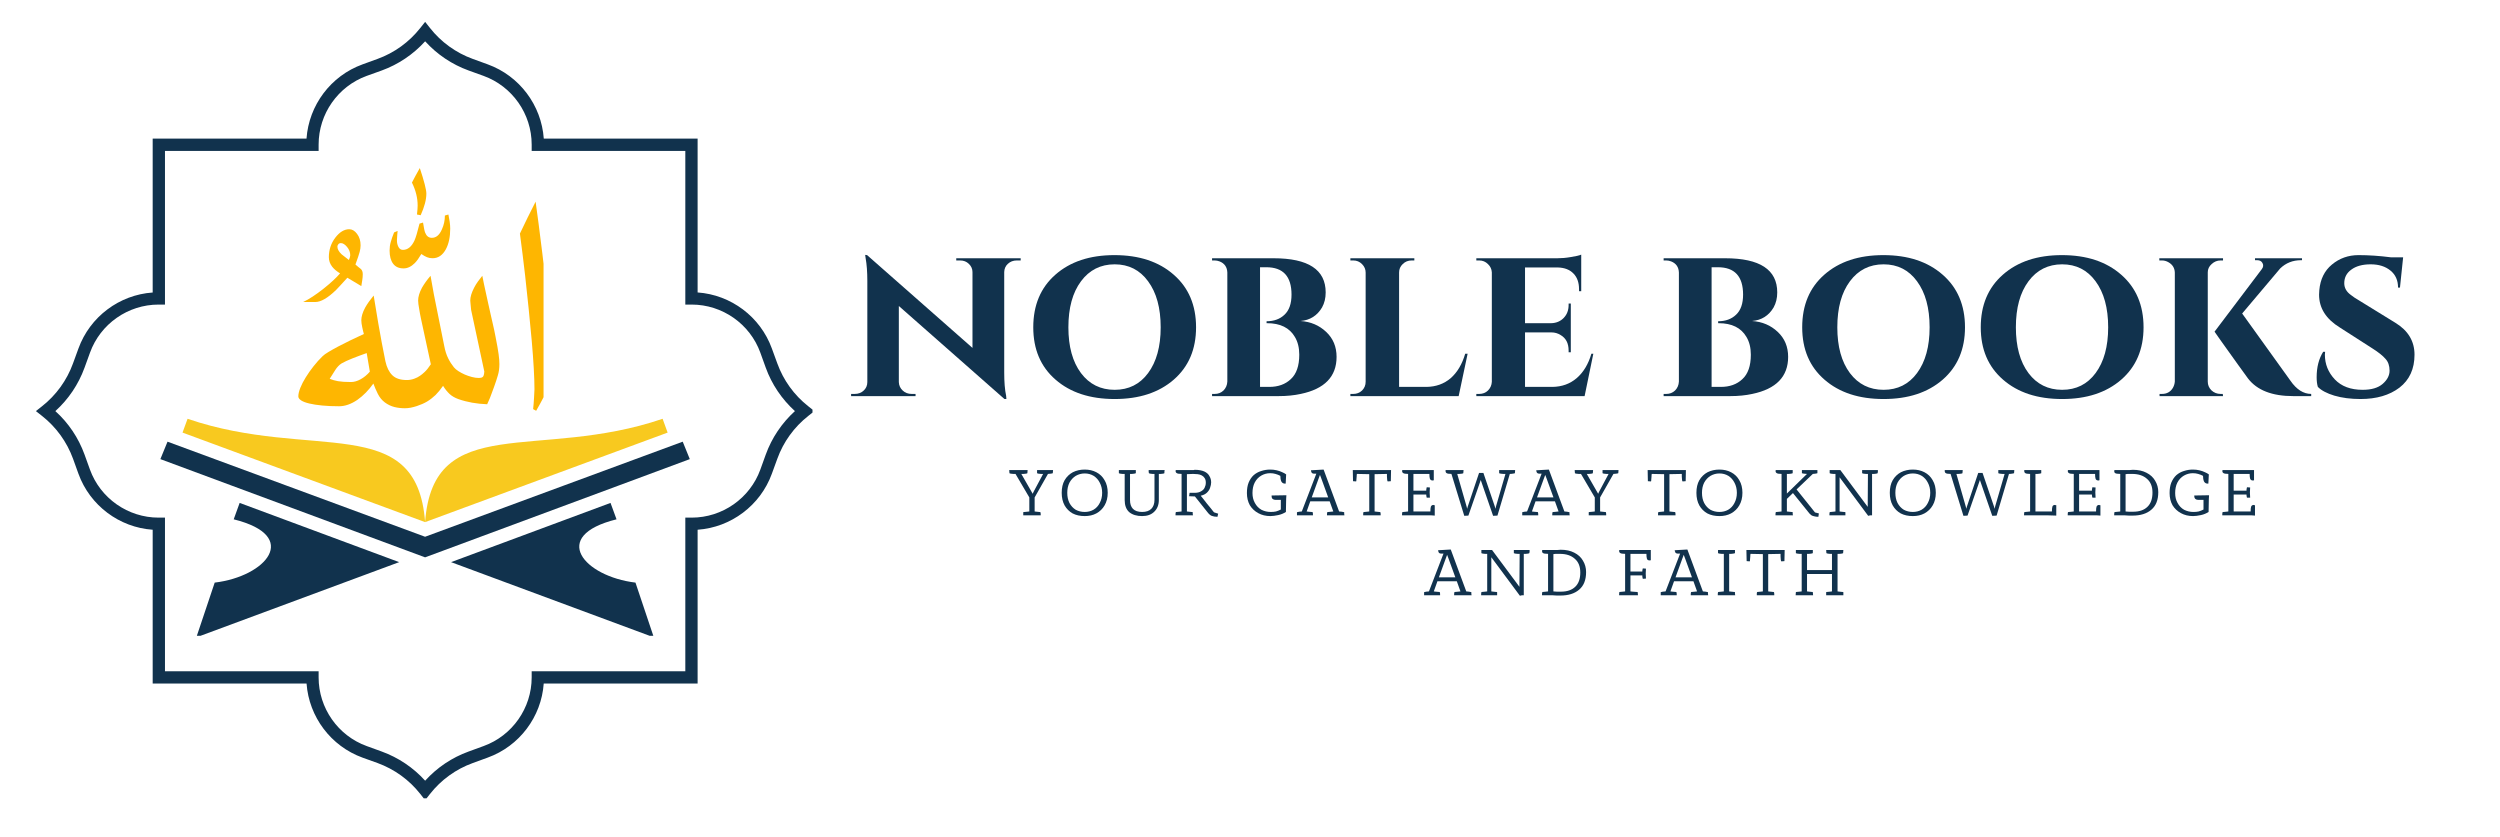 <svg version="1.0" preserveAspectRatio="xMidYMid meet" height="72" viewBox="0 0 161.25 54" zoomAndPan="magnify" width="215" xmlns:xlink="http://www.w3.org/1999/xlink" xmlns="http://www.w3.org/2000/svg"><defs><g></g><clipPath id="12e67a8526"><path clip-rule="nonzero" d="M 2.316 1.402 L 52.406 1.402 L 52.406 51.492 L 2.316 51.492 Z M 2.316 1.402"></path></clipPath><clipPath id="de3a453cac"><path clip-rule="nonzero" d="M 10.332 28 L 44.605 28 L 44.605 36 L 10.332 36 Z M 10.332 28"></path></clipPath><clipPath id="bcdfc1415b"><path clip-rule="nonzero" d="M 12 32 L 26 32 L 26 41.008 L 12 41.008 Z M 12 32"></path></clipPath><clipPath id="1d718a8607"><path clip-rule="nonzero" d="M 29 32 L 43 32 L 43 41.008 L 29 41.008 Z M 29 32"></path></clipPath><clipPath id="89fadcc752"><path clip-rule="nonzero" d="M 19.242 10.84 L 35.059 10.84 L 35.059 26.496 L 19.242 26.496 Z M 19.242 10.84"></path></clipPath></defs><g clip-path="url(#12e67a8526)"><path fill-rule="nonzero" fill-opacity="1" d="M 27.422 51.609 L 27.109 51.211 C 26.395 50.301 25.438 49.613 24.352 49.215 L 23.383 48.867 C 21.34 48.125 19.93 46.238 19.773 44.09 L 9.848 44.09 L 9.848 34.168 C 7.695 34.02 5.801 32.605 5.059 30.555 L 4.711 29.59 C 4.312 28.5 3.625 27.547 2.711 26.828 L 2.316 26.516 L 2.711 26.203 C 3.621 25.488 4.312 24.531 4.707 23.445 L 5.059 22.48 C 5.801 20.43 7.695 19.016 9.848 18.867 L 9.848 8.941 L 19.77 8.941 C 19.922 6.789 21.332 4.895 23.383 4.152 L 24.348 3.801 C 25.438 3.406 26.391 2.715 27.109 1.805 L 27.422 1.41 L 27.734 1.805 C 28.449 2.715 29.406 3.406 30.496 3.801 L 31.461 4.152 C 33.508 4.895 34.922 6.789 35.074 8.941 L 44.996 8.941 L 44.996 18.863 C 47.148 19.016 49.043 20.43 49.785 22.477 L 50.137 23.441 C 50.531 24.531 51.223 25.488 52.133 26.203 L 52.527 26.516 L 52.133 26.828 C 51.223 27.543 50.531 28.5 50.137 29.59 L 49.785 30.555 C 49.043 32.602 47.148 34.016 44.996 34.168 L 44.996 44.09 L 35.07 44.09 C 34.918 46.234 33.504 48.125 31.461 48.863 L 30.496 49.215 C 29.406 49.609 28.449 50.301 27.734 51.211 Z M 10.641 43.297 L 20.551 43.297 L 20.551 43.695 C 20.551 45.668 21.797 47.449 23.652 48.121 L 24.621 48.473 C 25.695 48.863 26.656 49.508 27.422 50.355 C 28.188 49.508 29.148 48.863 30.227 48.473 L 31.191 48.121 C 33.047 47.449 34.293 45.668 34.293 43.695 L 34.293 43.297 L 44.203 43.297 L 44.203 33.387 L 44.613 33.387 C 46.59 33.387 48.371 32.141 49.043 30.285 L 49.391 29.32 C 49.781 28.242 50.43 27.281 51.273 26.516 C 50.43 25.75 49.781 24.793 49.391 23.715 L 49.043 22.75 C 48.371 20.891 46.59 19.645 44.613 19.645 L 44.203 19.645 L 44.203 9.734 L 34.293 9.734 L 34.293 9.324 C 34.293 7.348 33.047 5.57 31.191 4.895 L 30.227 4.547 C 29.148 4.156 28.188 3.508 27.422 2.664 C 26.656 3.508 25.695 4.156 24.621 4.547 L 23.652 4.895 C 21.797 5.57 20.551 7.348 20.551 9.324 L 20.551 9.734 L 10.641 9.734 L 10.641 19.645 L 10.23 19.645 C 8.254 19.645 6.477 20.891 5.805 22.746 L 5.453 23.715 C 5.062 24.789 4.418 25.75 3.57 26.516 C 4.418 27.281 5.062 28.242 5.453 29.32 L 5.801 30.285 C 6.473 32.141 8.254 33.387 10.23 33.387 L 10.641 33.387 Z M 10.641 43.297" fill="#11324d"></path></g><g clip-path="url(#de3a453cac)"><path fill-rule="evenodd" fill-opacity="1" d="M 27.418 35.949 L 39.895 31.32 C 41.242 30.82 40.891 30.949 44.492 29.613 L 44.035 28.488 L 27.418 34.621 L 10.805 28.488 L 10.344 29.613 C 13.945 30.949 13.594 30.82 14.941 31.32 Z M 27.418 35.949" fill="#11324d"></path></g><path fill-rule="evenodd" fill-opacity="1" d="M 27.418 33.676 L 11.773 27.902 L 12.098 27.012 C 20.109 29.754 26.891 26.508 27.418 33.676 Z M 27.418 33.676" fill="#f8c91f"></path><path fill-rule="evenodd" fill-opacity="1" d="M 27.418 33.676 L 43.062 27.902 L 42.738 27.012 C 34.73 29.754 27.949 26.508 27.418 33.676 Z M 27.418 33.676" fill="#f8c91f"></path><g clip-path="url(#bcdfc1415b)"><path fill-rule="evenodd" fill-opacity="1" d="M 12.664 41.109 L 25.746 36.258 L 15.457 32.438 L 15.074 33.496 C 19.43 34.578 17.152 37.184 13.848 37.578 Z M 12.664 41.109" fill="#11324d"></path></g><g clip-path="url(#1d718a8607)"><path fill-rule="evenodd" fill-opacity="1" d="M 42.172 41.109 L 29.094 36.258 L 39.379 32.438 L 39.766 33.496 C 35.406 34.578 37.688 37.184 40.988 37.578 Z M 42.172 41.109" fill="#11324d"></path></g><g clip-path="url(#89fadcc752)"><path fill-rule="evenodd" fill-opacity="1" d="M 23.652 22.773 C 23.328 22.887 23.02 23.004 22.73 23.117 C 22.438 23.234 22.207 23.34 22.031 23.441 C 21.883 23.535 21.746 23.676 21.629 23.859 C 21.512 24.039 21.391 24.234 21.266 24.434 C 21.426 24.5 21.605 24.551 21.801 24.586 C 22 24.621 22.277 24.641 22.637 24.641 C 22.836 24.641 23.047 24.582 23.262 24.461 C 23.477 24.344 23.676 24.18 23.855 23.973 Z M 27.77 17.789 L 27.984 18.984 L 28.652 22.309 C 28.711 22.617 28.793 22.883 28.906 23.109 C 29.016 23.332 29.141 23.523 29.277 23.691 C 29.348 23.777 29.445 23.859 29.566 23.938 C 29.691 24.016 29.824 24.09 29.973 24.156 C 30.121 24.219 30.273 24.273 30.438 24.316 C 30.598 24.359 30.75 24.379 30.895 24.379 C 30.996 24.379 31.074 24.359 31.133 24.316 C 31.191 24.273 31.227 24.156 31.238 23.961 L 30.387 19.988 C 30.375 19.844 30.359 19.723 30.352 19.621 C 30.34 19.523 30.332 19.441 30.332 19.387 C 30.332 19.148 30.418 18.871 30.582 18.555 C 30.652 18.418 30.734 18.285 30.824 18.16 C 30.914 18.035 31.012 17.91 31.109 17.789 C 31.125 17.879 31.16 18.07 31.223 18.355 C 31.285 18.637 31.367 19.027 31.477 19.516 C 31.543 19.809 31.598 20.062 31.645 20.27 C 31.691 20.477 31.734 20.664 31.773 20.832 C 31.812 20.996 31.848 21.148 31.875 21.285 C 31.902 21.422 31.934 21.562 31.961 21.715 C 32.012 21.977 32.055 22.195 32.086 22.375 C 32.117 22.555 32.145 22.711 32.16 22.844 C 32.18 22.977 32.191 23.094 32.199 23.195 C 32.207 23.293 32.211 23.387 32.211 23.477 C 32.211 23.75 32.18 23.992 32.113 24.207 C 32.086 24.309 32.047 24.426 32.004 24.559 C 31.961 24.691 31.914 24.828 31.863 24.965 C 31.816 25.102 31.766 25.23 31.719 25.355 C 31.672 25.484 31.633 25.59 31.598 25.676 L 31.422 26.074 C 31.078 26.062 30.754 26.027 30.453 25.973 C 30.152 25.918 29.855 25.844 29.566 25.742 C 29.34 25.66 29.148 25.551 28.996 25.41 C 28.848 25.27 28.707 25.098 28.578 24.887 C 28.418 25.117 28.258 25.312 28.094 25.477 C 27.926 25.637 27.742 25.781 27.543 25.902 C 27.457 25.953 27.355 26.004 27.242 26.055 C 27.125 26.105 27.004 26.152 26.875 26.195 C 26.742 26.238 26.617 26.27 26.484 26.297 C 26.355 26.32 26.234 26.332 26.117 26.332 C 25.891 26.332 25.664 26.309 25.445 26.254 C 25.227 26.199 25.02 26.102 24.824 25.957 C 24.641 25.82 24.488 25.637 24.371 25.406 C 24.258 25.176 24.16 24.953 24.082 24.738 C 23.785 25.16 23.441 25.516 23.047 25.793 C 22.645 26.066 22.254 26.203 21.871 26.203 C 21.469 26.203 21.105 26.188 20.781 26.156 C 20.457 26.125 20.184 26.082 19.953 26.027 C 19.723 25.973 19.547 25.906 19.426 25.828 C 19.301 25.746 19.242 25.66 19.242 25.566 C 19.242 25.418 19.285 25.234 19.371 25.016 C 19.457 24.801 19.574 24.574 19.723 24.336 C 19.867 24.102 20.035 23.863 20.223 23.625 C 20.41 23.387 20.602 23.172 20.805 22.977 C 20.883 22.898 21.012 22.805 21.191 22.699 C 21.371 22.59 21.582 22.473 21.816 22.348 C 22.055 22.223 22.316 22.09 22.598 21.953 C 22.883 21.816 23.172 21.68 23.469 21.543 C 23.453 21.492 23.438 21.426 23.418 21.348 C 23.398 21.27 23.383 21.188 23.363 21.102 C 23.348 21.016 23.332 20.934 23.32 20.859 C 23.312 20.781 23.305 20.715 23.305 20.66 C 23.305 20.422 23.387 20.148 23.555 19.836 C 23.691 19.594 23.875 19.336 24.102 19.062 L 24.395 20.832 C 24.473 21.277 24.551 21.703 24.625 22.109 C 24.703 22.516 24.777 22.914 24.859 23.301 C 24.945 23.699 25.094 23.996 25.305 24.203 C 25.516 24.41 25.828 24.512 26.238 24.512 C 26.402 24.512 26.562 24.484 26.711 24.43 C 26.863 24.375 26.988 24.312 27.09 24.238 C 27.176 24.184 27.277 24.098 27.395 23.988 C 27.516 23.875 27.645 23.711 27.789 23.496 L 27.152 20.551 C 27.125 20.434 27.105 20.332 27.09 20.238 C 27.074 20.145 27.062 20.062 27.047 19.988 C 27.02 19.844 27 19.723 26.988 19.621 C 26.977 19.523 26.969 19.441 26.969 19.387 C 26.969 19.141 27.055 18.863 27.219 18.555 C 27.289 18.434 27.371 18.309 27.461 18.18 C 27.551 18.055 27.652 17.926 27.77 17.789 Z M 21.988 15.68 C 21.914 15.68 21.859 15.707 21.82 15.758 C 21.781 15.809 21.762 15.855 21.762 15.906 C 21.762 16.066 21.852 16.23 22.031 16.402 L 22.504 16.77 C 22.562 16.625 22.59 16.527 22.59 16.469 C 22.59 16.273 22.523 16.094 22.387 15.93 C 22.25 15.766 22.117 15.68 21.988 15.68 Z M 22.527 14.785 C 22.715 14.785 22.883 14.887 23.031 15.086 C 23.184 15.289 23.258 15.531 23.258 15.82 C 23.258 15.957 23.238 16.102 23.199 16.246 C 23.16 16.395 23.07 16.668 22.926 17.062 C 23.039 17.164 23.16 17.262 23.281 17.355 C 23.359 17.434 23.398 17.543 23.398 17.688 C 23.398 17.809 23.387 17.938 23.367 18.066 C 23.348 18.195 23.324 18.324 23.305 18.453 L 22.406 17.914 C 22.047 18.309 21.805 18.574 21.676 18.703 C 21.145 19.219 20.695 19.48 20.34 19.48 L 19.551 19.48 C 19.934 19.301 20.379 19.008 20.887 18.605 C 21.348 18.238 21.695 17.914 21.934 17.633 C 21.711 17.496 21.543 17.355 21.426 17.203 C 21.281 17.016 21.211 16.809 21.211 16.586 C 21.211 16.113 21.352 15.691 21.625 15.332 C 21.902 14.969 22.203 14.785 22.527 14.785 Z M 28.922 13.836 C 28.949 13.973 28.977 14.129 29.004 14.297 C 29.027 14.465 29.039 14.613 29.039 14.746 C 29.039 15.285 28.945 15.727 28.762 16.07 C 28.551 16.461 28.266 16.656 27.898 16.656 C 27.77 16.656 27.648 16.633 27.543 16.59 C 27.434 16.547 27.312 16.477 27.176 16.383 C 27.023 16.645 26.883 16.84 26.754 16.969 C 26.523 17.199 26.285 17.312 26.031 17.312 C 25.73 17.312 25.504 17.211 25.352 17.004 C 25.203 16.801 25.129 16.52 25.129 16.16 C 25.129 15.973 25.152 15.789 25.203 15.609 C 25.254 15.426 25.324 15.223 25.418 14.992 L 25.645 14.895 C 25.645 14.953 25.637 15.047 25.621 15.176 C 25.609 15.305 25.602 15.414 25.602 15.5 C 25.602 15.66 25.633 15.801 25.699 15.926 C 25.762 16.051 25.859 16.117 25.988 16.117 C 26.297 16.117 26.547 15.914 26.734 15.512 C 26.82 15.324 26.926 14.961 27.059 14.422 L 27.285 14.355 C 27.34 14.707 27.387 14.926 27.422 15.004 C 27.508 15.227 27.652 15.34 27.855 15.34 C 28.129 15.34 28.344 15.16 28.5 14.801 C 28.633 14.512 28.695 14.211 28.695 13.902 Z M 34.547 13.008 C 34.664 13.828 34.809 14.949 34.984 16.375 C 35.164 17.797 35.301 19.082 35.402 20.227 C 35.531 21.652 35.594 22.727 35.594 23.453 C 35.594 24.027 35.492 24.586 35.281 25.125 C 35.176 25.414 34.941 25.871 34.582 26.496 L 34.387 26.387 C 34.41 26.18 34.43 25.938 34.445 25.664 C 34.465 25.391 34.473 25.207 34.473 25.113 C 34.473 24.367 34.414 23.32 34.297 21.98 C 34.176 20.641 34.035 19.238 33.871 17.777 C 33.77 16.891 33.656 15.988 33.535 15.066 C 33.68 14.75 33.844 14.41 34.027 14.043 C 34.211 13.676 34.383 13.332 34.547 13.008 Z M 27.078 10.84 C 27.359 11.688 27.5 12.238 27.5 12.488 C 27.5 12.879 27.375 13.344 27.133 13.883 L 26.895 13.836 C 26.926 13.57 26.938 13.379 26.938 13.254 C 26.938 12.766 26.816 12.273 26.57 11.777 C 26.707 11.504 26.879 11.191 27.078 10.84 Z M 27.078 10.84" fill="#feb601"></path></g><g fill-opacity="1" fill="#11324d"><g transform="translate(54.584, 25.549)"><g><path d="M 7.094 -8.891 L 11.25 -8.891 L 11.25 -8.75 L 11 -8.75 C 10.77 -8.75 10.578 -8.676 10.422 -8.531 C 10.273 -8.395 10.195 -8.219 10.188 -8 L 10.188 -1.531 C 10.188 -0.914 10.227 -0.41 10.312 -0.016 L 10.328 0.188 L 10.203 0.188 L 3.391 -5.812 L 3.391 -0.906 C 3.398 -0.688 3.484 -0.504 3.641 -0.359 C 3.797 -0.211 3.988 -0.141 4.219 -0.141 L 4.469 -0.141 L 4.469 0 L 0.312 0 L 0.312 -0.141 L 0.547 -0.141 C 0.773 -0.141 0.969 -0.211 1.125 -0.359 C 1.281 -0.504 1.359 -0.688 1.359 -0.906 L 1.359 -7.422 C 1.359 -8.016 1.32 -8.504 1.25 -8.891 L 1.219 -9.109 L 1.344 -9.094 L 8.141 -3.109 L 8.141 -8 C 8.141 -8.207 8.062 -8.383 7.906 -8.531 C 7.758 -8.676 7.57 -8.75 7.344 -8.75 L 7.094 -8.75 Z M 7.094 -8.891"></path></g></g></g><g fill-opacity="1" fill="#11324d"><g transform="translate(66.13, 25.549)"><g><path d="M 0.516 -4.438 C 0.516 -5.863 0.988 -6.992 1.938 -7.828 C 2.895 -8.672 4.164 -9.094 5.75 -9.094 C 7.344 -9.094 8.617 -8.672 9.578 -7.828 C 10.535 -6.992 11.016 -5.863 11.016 -4.438 C 11.016 -3.02 10.535 -1.895 9.578 -1.062 C 8.617 -0.227 7.348 0.188 5.766 0.188 C 4.18 0.188 2.91 -0.227 1.953 -1.062 C 0.992 -1.895 0.516 -3.02 0.516 -4.438 Z M 2.781 -4.438 C 2.781 -3.195 3.051 -2.211 3.594 -1.484 C 4.133 -0.766 4.859 -0.406 5.766 -0.406 C 6.672 -0.406 7.391 -0.766 7.922 -1.484 C 8.461 -2.211 8.734 -3.195 8.734 -4.438 C 8.734 -5.688 8.461 -6.676 7.922 -7.406 C 7.391 -8.133 6.672 -8.5 5.766 -8.5 C 4.859 -8.5 4.133 -8.133 3.594 -7.406 C 3.051 -6.676 2.781 -5.688 2.781 -4.438 Z M 2.781 -4.438"></path></g></g></g><g fill-opacity="1" fill="#11324d"><g transform="translate(77.647, 25.549)"><g><path d="M 7.859 -6.688 C 7.859 -6.32 7.781 -6 7.625 -5.719 C 7.312 -5.188 6.848 -4.895 6.234 -4.844 C 6.891 -4.801 7.441 -4.566 7.891 -4.141 C 8.336 -3.723 8.562 -3.188 8.562 -2.531 C 8.562 -1.258 7.789 -0.461 6.25 -0.141 C 5.82 -0.047 5.348 0 4.828 0 L 0.531 0 L 0.531 -0.141 L 0.703 -0.141 C 0.922 -0.141 1.109 -0.211 1.266 -0.359 C 1.422 -0.516 1.504 -0.707 1.516 -0.938 L 1.516 -7.969 C 1.504 -8.32 1.336 -8.562 1.016 -8.688 C 0.91 -8.727 0.805 -8.75 0.703 -8.75 L 0.531 -8.75 L 0.531 -8.891 L 4.5 -8.891 C 6.738 -8.891 7.859 -8.156 7.859 -6.688 Z M 6.156 -2.672 C 6.156 -3.117 6.062 -3.5 5.875 -3.812 C 5.531 -4.406 4.93 -4.703 4.078 -4.703 C 4.066 -4.703 4.055 -4.703 4.047 -4.703 L 4.047 -4.828 C 4.523 -4.828 4.91 -4.969 5.203 -5.25 C 5.504 -5.531 5.656 -5.961 5.656 -6.547 C 5.656 -7.723 5.113 -8.312 4.031 -8.312 L 3.625 -8.312 L 3.625 -0.594 L 4.219 -0.594 C 4.789 -0.594 5.254 -0.758 5.609 -1.094 C 5.973 -1.426 6.156 -1.953 6.156 -2.672 Z M 6.156 -2.672"></path></g></g></g><g fill-opacity="1" fill="#11324d"><g transform="translate(86.6, 25.549)"><g><path d="M 0.5 0 L 0.5 -0.141 L 0.688 -0.141 C 0.906 -0.141 1.094 -0.211 1.25 -0.359 C 1.406 -0.516 1.484 -0.703 1.484 -0.922 L 1.484 -7.969 C 1.484 -8.176 1.406 -8.359 1.25 -8.516 C 1.094 -8.672 0.906 -8.75 0.688 -8.75 L 0.5 -8.75 L 0.5 -8.891 L 4.625 -8.891 L 4.625 -8.75 L 4.453 -8.75 C 4.223 -8.75 4.031 -8.672 3.875 -8.516 C 3.719 -8.367 3.641 -8.188 3.641 -7.969 L 3.641 -0.594 L 5.406 -0.594 C 6.02 -0.602 6.539 -0.789 6.969 -1.156 C 7.395 -1.531 7.707 -2.055 7.906 -2.734 L 8.062 -2.734 L 7.484 0 Z M 0.5 0"></path></g></g></g><g fill-opacity="1" fill="#11324d"><g transform="translate(94.723, 25.549)"><g><path d="M 7.484 0 L 0.5 0 L 0.5 -0.141 L 0.688 -0.141 C 0.906 -0.141 1.094 -0.211 1.25 -0.359 C 1.406 -0.516 1.488 -0.703 1.5 -0.922 L 1.5 -7.984 C 1.488 -8.191 1.406 -8.367 1.25 -8.516 C 1.094 -8.672 0.906 -8.75 0.688 -8.75 L 0.5 -8.75 L 0.5 -8.891 L 5.719 -8.891 C 5.988 -8.891 6.281 -8.914 6.594 -8.969 C 6.914 -9.02 7.141 -9.07 7.266 -9.125 L 7.266 -6.766 L 7.125 -6.766 L 7.125 -6.891 C 7.125 -7.328 7.004 -7.664 6.766 -7.906 C 6.523 -8.156 6.191 -8.285 5.766 -8.297 L 3.641 -8.297 L 3.641 -4.703 L 5.328 -4.703 C 5.66 -4.711 5.93 -4.828 6.141 -5.047 C 6.348 -5.266 6.453 -5.539 6.453 -5.875 L 6.453 -5.969 L 6.594 -5.969 L 6.594 -2.828 L 6.453 -2.828 L 6.453 -2.938 C 6.453 -3.406 6.281 -3.738 5.938 -3.938 C 5.758 -4.051 5.562 -4.109 5.344 -4.109 L 3.641 -4.109 L 3.641 -0.594 L 5.406 -0.594 C 6.02 -0.602 6.539 -0.789 6.969 -1.156 C 7.406 -1.531 7.723 -2.055 7.922 -2.734 L 8.047 -2.734 Z M 7.484 0"></path></g></g></g><g fill-opacity="1" fill="#11324d"><g transform="translate(103.068, 25.549)"><g></g></g></g><g fill-opacity="1" fill="#11324d"><g transform="translate(106.773, 25.549)"><g><path d="M 7.859 -6.688 C 7.859 -6.32 7.781 -6 7.625 -5.719 C 7.312 -5.188 6.848 -4.895 6.234 -4.844 C 6.891 -4.801 7.441 -4.566 7.891 -4.141 C 8.336 -3.723 8.562 -3.188 8.562 -2.531 C 8.562 -1.258 7.789 -0.461 6.25 -0.141 C 5.82 -0.047 5.348 0 4.828 0 L 0.531 0 L 0.531 -0.141 L 0.703 -0.141 C 0.922 -0.141 1.109 -0.211 1.266 -0.359 C 1.422 -0.516 1.504 -0.707 1.516 -0.938 L 1.516 -7.969 C 1.504 -8.32 1.336 -8.562 1.016 -8.688 C 0.91 -8.727 0.805 -8.75 0.703 -8.75 L 0.531 -8.75 L 0.531 -8.891 L 4.5 -8.891 C 6.738 -8.891 7.859 -8.156 7.859 -6.688 Z M 6.156 -2.672 C 6.156 -3.117 6.062 -3.5 5.875 -3.812 C 5.531 -4.406 4.93 -4.703 4.078 -4.703 C 4.066 -4.703 4.055 -4.703 4.047 -4.703 L 4.047 -4.828 C 4.523 -4.828 4.91 -4.969 5.203 -5.25 C 5.504 -5.531 5.656 -5.961 5.656 -6.547 C 5.656 -7.723 5.113 -8.312 4.031 -8.312 L 3.625 -8.312 L 3.625 -0.594 L 4.219 -0.594 C 4.789 -0.594 5.254 -0.758 5.609 -1.094 C 5.973 -1.426 6.156 -1.953 6.156 -2.672 Z M 6.156 -2.672"></path></g></g></g><g fill-opacity="1" fill="#11324d"><g transform="translate(115.726, 25.549)"><g><path d="M 0.516 -4.438 C 0.516 -5.863 0.988 -6.992 1.938 -7.828 C 2.895 -8.672 4.164 -9.094 5.75 -9.094 C 7.344 -9.094 8.617 -8.672 9.578 -7.828 C 10.535 -6.992 11.016 -5.863 11.016 -4.438 C 11.016 -3.02 10.535 -1.895 9.578 -1.062 C 8.617 -0.227 7.348 0.188 5.766 0.188 C 4.18 0.188 2.91 -0.227 1.953 -1.062 C 0.992 -1.895 0.516 -3.02 0.516 -4.438 Z M 2.781 -4.438 C 2.781 -3.195 3.051 -2.211 3.594 -1.484 C 4.133 -0.766 4.859 -0.406 5.766 -0.406 C 6.672 -0.406 7.391 -0.766 7.922 -1.484 C 8.461 -2.211 8.734 -3.195 8.734 -4.438 C 8.734 -5.688 8.461 -6.676 7.922 -7.406 C 7.391 -8.133 6.672 -8.5 5.766 -8.5 C 4.859 -8.5 4.133 -8.133 3.594 -7.406 C 3.051 -6.676 2.781 -5.688 2.781 -4.438 Z M 2.781 -4.438"></path></g></g></g><g fill-opacity="1" fill="#11324d"><g transform="translate(127.243, 25.549)"><g><path d="M 0.516 -4.438 C 0.516 -5.863 0.988 -6.992 1.938 -7.828 C 2.895 -8.672 4.164 -9.094 5.75 -9.094 C 7.344 -9.094 8.617 -8.672 9.578 -7.828 C 10.535 -6.992 11.016 -5.863 11.016 -4.438 C 11.016 -3.02 10.535 -1.895 9.578 -1.062 C 8.617 -0.227 7.348 0.188 5.766 0.188 C 4.18 0.188 2.91 -0.227 1.953 -1.062 C 0.992 -1.895 0.516 -3.02 0.516 -4.438 Z M 2.781 -4.438 C 2.781 -3.195 3.051 -2.211 3.594 -1.484 C 4.133 -0.766 4.859 -0.406 5.766 -0.406 C 6.672 -0.406 7.391 -0.766 7.922 -1.484 C 8.461 -2.211 8.734 -3.195 8.734 -4.438 C 8.734 -5.688 8.461 -6.676 7.922 -7.406 C 7.391 -8.133 6.672 -8.5 5.766 -8.5 C 4.859 -8.5 4.133 -8.133 3.594 -7.406 C 3.051 -6.676 2.781 -5.688 2.781 -4.438 Z M 2.781 -4.438"></path></g></g></g><g fill-opacity="1" fill="#11324d"><g transform="translate(138.76, 25.549)"><g><path d="M 0.531 0 L 0.531 -0.141 L 0.688 -0.141 C 1 -0.141 1.234 -0.27 1.391 -0.531 C 1.461 -0.656 1.504 -0.789 1.516 -0.938 L 1.516 -7.969 C 1.504 -8.27 1.363 -8.492 1.094 -8.641 C 0.969 -8.711 0.832 -8.75 0.688 -8.75 L 0.516 -8.75 L 0.516 -8.891 L 4.625 -8.891 L 4.625 -8.75 L 4.469 -8.75 C 4.25 -8.75 4.055 -8.672 3.891 -8.516 C 3.723 -8.367 3.641 -8.191 3.641 -7.984 L 3.641 -0.938 C 3.641 -0.719 3.719 -0.531 3.875 -0.375 C 4.039 -0.219 4.238 -0.141 4.469 -0.141 L 4.609 -0.141 L 4.625 0 Z M 10.312 0 L 9.156 0 C 7.789 0 6.816 -0.379 6.234 -1.141 C 6.18 -1.223 5.961 -1.523 5.578 -2.047 C 4.578 -3.441 4.078 -4.145 4.078 -4.156 L 7.125 -8.188 C 7.227 -8.32 7.242 -8.453 7.172 -8.578 C 7.109 -8.703 6.992 -8.766 6.828 -8.766 L 6.688 -8.766 L 6.688 -8.891 L 9.719 -8.891 L 9.719 -8.766 L 9.656 -8.766 C 9.125 -8.766 8.676 -8.586 8.312 -8.234 L 5.859 -5.328 L 8.969 -1 C 9.363 -0.426 9.812 -0.141 10.312 -0.141 Z M 10.312 0"></path></g></g></g><g fill-opacity="1" fill="#11324d"><g transform="translate(148.736, 25.549)"><g><path d="M 0.688 -1.219 C 0.688 -1.863 0.828 -2.41 1.109 -2.859 L 1.234 -2.859 C 1.223 -2.797 1.219 -2.734 1.219 -2.672 C 1.219 -2.066 1.43 -1.535 1.859 -1.078 C 2.285 -0.629 2.883 -0.406 3.656 -0.406 C 4.219 -0.406 4.645 -0.531 4.938 -0.781 C 5.238 -1.039 5.391 -1.328 5.391 -1.641 C 5.391 -1.961 5.301 -2.219 5.125 -2.406 C 4.957 -2.602 4.676 -2.828 4.281 -3.078 L 2.188 -4.422 C 1.289 -4.973 0.844 -5.68 0.844 -6.547 C 0.844 -6.641 0.848 -6.734 0.859 -6.828 C 0.922 -7.535 1.191 -8.086 1.672 -8.484 C 2.16 -8.891 2.734 -9.094 3.391 -9.094 C 4.047 -9.094 4.738 -9.047 5.469 -8.953 L 6.266 -8.953 L 6.062 -7 L 5.938 -7 C 5.938 -7.469 5.773 -7.832 5.453 -8.094 C 5.129 -8.363 4.703 -8.5 4.172 -8.5 C 3.641 -8.5 3.223 -8.383 2.922 -8.156 C 2.617 -7.938 2.469 -7.645 2.469 -7.281 C 2.469 -6.977 2.613 -6.723 2.906 -6.516 C 3.02 -6.422 3.191 -6.305 3.422 -6.172 L 5.781 -4.719 C 6.594 -4.219 7 -3.535 7 -2.672 C 7 -1.754 6.676 -1.047 6.031 -0.547 C 5.383 -0.055 4.547 0.188 3.516 0.188 C 2.879 0.188 2.316 0.113 1.828 -0.031 C 1.348 -0.176 0.992 -0.363 0.766 -0.594 C 0.711 -0.77 0.688 -0.977 0.688 -1.219 Z M 0.688 -1.219"></path></g></g></g><g fill-opacity="1" fill="#11324d"><g transform="translate(65.172, 33.24)"><g><path d="M 1.719 -2.719 L 1.719 -2.922 L 2.75 -2.922 L 2.734 -2.719 C 2.711 -2.707 2.664 -2.695 2.594 -2.688 C 2.531 -2.676 2.473 -2.672 2.422 -2.672 L 1.562 -1.156 L 1.562 -0.25 C 1.602 -0.25 1.648 -0.242 1.703 -0.234 C 1.754 -0.234 1.801 -0.227 1.844 -0.219 C 1.895 -0.219 1.926 -0.211 1.938 -0.203 C 1.945 -0.172 1.953 -0.133 1.953 -0.094 C 1.953 -0.062 1.953 -0.031 1.953 0 L 0.828 0 C 0.828 -0.031 0.828 -0.062 0.828 -0.094 C 0.828 -0.133 0.828 -0.172 0.828 -0.203 C 0.848 -0.211 0.879 -0.219 0.922 -0.219 C 0.973 -0.227 1.023 -0.234 1.078 -0.234 C 1.129 -0.242 1.176 -0.25 1.219 -0.25 L 1.219 -1.156 L 0.328 -2.672 C 0.297 -2.672 0.25 -2.672 0.188 -2.672 C 0.133 -2.68 0.082 -2.688 0.031 -2.688 C -0.02 -2.695 -0.051 -2.707 -0.062 -2.719 L -0.078 -2.922 L 1.109 -2.922 L 1.094 -2.719 C 1.082 -2.707 1.051 -2.695 1 -2.688 C 0.945 -2.688 0.895 -2.68 0.844 -2.672 C 0.789 -2.672 0.742 -2.672 0.703 -2.672 L 1.375 -1.5 L 1.438 -1.391 L 1.484 -1.5 L 2.109 -2.672 C 2.078 -2.672 2.031 -2.672 1.969 -2.672 C 1.914 -2.68 1.863 -2.688 1.812 -2.688 C 1.77 -2.695 1.738 -2.707 1.719 -2.719 Z M 1.719 -2.719"></path></g></g></g><g fill-opacity="1" fill="#11324d"><g transform="translate(68.292, 33.24)"><g><path d="M 1.672 0.047 C 1.379 0.047 1.117 -0.008 0.891 -0.125 C 0.672 -0.25 0.5 -0.422 0.375 -0.641 C 0.25 -0.867 0.188 -1.141 0.188 -1.453 C 0.188 -1.773 0.25 -2.047 0.375 -2.266 C 0.508 -2.492 0.688 -2.664 0.906 -2.781 C 1.133 -2.895 1.391 -2.953 1.672 -2.953 C 1.953 -2.953 2.203 -2.895 2.422 -2.781 C 2.648 -2.664 2.828 -2.492 2.953 -2.266 C 3.086 -2.047 3.156 -1.773 3.156 -1.453 C 3.156 -1.141 3.086 -0.867 2.953 -0.641 C 2.828 -0.422 2.648 -0.25 2.422 -0.125 C 2.203 -0.008 1.953 0.047 1.672 0.047 Z M 1.672 -2.703 C 1.461 -2.703 1.27 -2.648 1.094 -2.547 C 0.926 -2.441 0.789 -2.297 0.688 -2.109 C 0.594 -1.922 0.547 -1.703 0.547 -1.453 C 0.547 -1.203 0.594 -0.984 0.688 -0.797 C 0.789 -0.609 0.926 -0.461 1.094 -0.359 C 1.27 -0.266 1.461 -0.219 1.672 -0.219 C 1.879 -0.219 2.066 -0.266 2.234 -0.359 C 2.41 -0.461 2.547 -0.609 2.641 -0.797 C 2.742 -0.984 2.797 -1.203 2.797 -1.453 C 2.797 -1.703 2.742 -1.922 2.641 -2.109 C 2.547 -2.297 2.414 -2.441 2.25 -2.547 C 2.082 -2.648 1.891 -2.703 1.672 -2.703 Z M 1.672 -2.703"></path></g></g></g><g fill-opacity="1" fill="#11324d"><g transform="translate(71.995, 33.24)"><g><path d="M 0.172 -2.922 L 1.266 -2.922 C 1.266 -2.891 1.266 -2.852 1.266 -2.812 C 1.266 -2.781 1.266 -2.75 1.266 -2.719 C 1.242 -2.707 1.207 -2.695 1.156 -2.688 C 1.113 -2.688 1.066 -2.68 1.016 -2.672 C 0.973 -2.672 0.93 -2.672 0.891 -2.672 L 0.891 -0.984 C 0.891 -0.742 0.953 -0.555 1.078 -0.422 C 1.211 -0.285 1.41 -0.219 1.672 -0.219 C 1.93 -0.219 2.129 -0.285 2.266 -0.422 C 2.398 -0.555 2.469 -0.75 2.469 -1 L 2.469 -2.672 C 2.438 -2.672 2.395 -2.672 2.344 -2.672 C 2.289 -2.68 2.242 -2.688 2.203 -2.688 C 2.16 -2.695 2.129 -2.707 2.109 -2.719 C 2.109 -2.75 2.102 -2.781 2.094 -2.812 C 2.094 -2.852 2.094 -2.891 2.094 -2.922 L 3.125 -2.922 C 3.125 -2.891 3.117 -2.852 3.109 -2.812 C 3.109 -2.781 3.109 -2.75 3.109 -2.719 C 3.098 -2.707 3.066 -2.695 3.016 -2.688 C 2.973 -2.688 2.926 -2.68 2.875 -2.672 C 2.82 -2.672 2.781 -2.672 2.75 -2.672 L 2.75 -0.984 C 2.75 -0.672 2.648 -0.422 2.453 -0.234 C 2.266 -0.047 2.004 0.047 1.672 0.047 C 1.328 0.047 1.051 -0.035 0.844 -0.203 C 0.645 -0.379 0.547 -0.641 0.547 -0.984 L 0.547 -2.672 C 0.516 -2.672 0.469 -2.672 0.406 -2.672 C 0.352 -2.68 0.305 -2.688 0.266 -2.688 C 0.223 -2.695 0.191 -2.707 0.172 -2.719 C 0.172 -2.75 0.172 -2.781 0.172 -2.812 C 0.172 -2.852 0.172 -2.891 0.172 -2.922 Z M 0.172 -2.922"></path></g></g></g><g fill-opacity="1" fill="#11324d"><g transform="translate(75.603, 33.24)"><g><path d="M 1.469 -1.219 L 1.094 -1.234 L 1.125 -1.453 L 1.406 -1.453 C 1.406 -1.453 1.41 -1.453 1.422 -1.453 C 1.43 -1.453 1.441 -1.453 1.453 -1.453 C 1.617 -1.453 1.754 -1.484 1.859 -1.547 C 1.973 -1.609 2.051 -1.688 2.094 -1.781 C 2.145 -1.883 2.172 -1.992 2.172 -2.109 C 2.172 -2.234 2.145 -2.332 2.094 -2.406 C 2.051 -2.477 1.988 -2.535 1.906 -2.578 C 1.832 -2.617 1.742 -2.645 1.641 -2.656 C 1.547 -2.664 1.445 -2.672 1.344 -2.672 L 0.953 -2.656 L 0.953 -0.25 C 0.992 -0.25 1.039 -0.242 1.094 -0.234 C 1.145 -0.234 1.191 -0.227 1.234 -0.219 C 1.285 -0.219 1.316 -0.211 1.328 -0.203 C 1.328 -0.172 1.328 -0.133 1.328 -0.094 C 1.336 -0.062 1.344 -0.031 1.344 0 L 0.219 0 C 0.219 -0.031 0.219 -0.062 0.219 -0.094 C 0.227 -0.133 0.234 -0.172 0.234 -0.203 C 0.242 -0.211 0.27 -0.219 0.312 -0.219 C 0.363 -0.227 0.414 -0.234 0.469 -0.234 C 0.52 -0.242 0.566 -0.25 0.609 -0.25 L 0.609 -2.672 C 0.441 -2.672 0.332 -2.691 0.281 -2.734 C 0.227 -2.773 0.211 -2.836 0.234 -2.922 L 0.922 -2.922 C 0.961 -2.922 1.008 -2.922 1.062 -2.922 C 1.125 -2.922 1.188 -2.922 1.25 -2.922 C 1.312 -2.922 1.359 -2.922 1.391 -2.922 C 1.43 -2.93 1.453 -2.938 1.453 -2.938 C 1.711 -2.938 1.922 -2.898 2.078 -2.828 C 2.234 -2.754 2.344 -2.656 2.406 -2.531 C 2.477 -2.414 2.516 -2.281 2.516 -2.125 C 2.516 -2.02 2.492 -1.91 2.453 -1.797 C 2.422 -1.68 2.352 -1.57 2.25 -1.469 C 2.156 -1.375 2.02 -1.305 1.844 -1.266 C 1.895 -1.203 1.957 -1.125 2.031 -1.031 C 2.102 -0.938 2.176 -0.844 2.25 -0.75 C 2.332 -0.656 2.406 -0.566 2.469 -0.484 C 2.539 -0.398 2.598 -0.328 2.641 -0.266 C 2.68 -0.211 2.707 -0.188 2.719 -0.188 L 2.969 -0.109 L 2.922 0.094 C 2.773 0.094 2.648 0.07 2.547 0.031 C 2.453 -0.008 2.359 -0.094 2.266 -0.219 Z M 1.469 -1.219"></path></g></g></g><g fill-opacity="1" fill="#11324d"><g transform="translate(78.871, 33.24)"><g></g></g></g><g fill-opacity="1" fill="#11324d"><g transform="translate(80.238, 33.24)"><g><path d="M 1.703 0.047 C 1.41 0.047 1.148 -0.016 0.922 -0.141 C 0.691 -0.266 0.508 -0.438 0.375 -0.656 C 0.25 -0.883 0.188 -1.145 0.188 -1.438 C 0.188 -1.695 0.223 -1.922 0.297 -2.109 C 0.379 -2.305 0.488 -2.469 0.625 -2.594 C 0.77 -2.719 0.93 -2.805 1.109 -2.859 C 1.297 -2.922 1.488 -2.953 1.688 -2.953 C 1.832 -2.953 1.973 -2.938 2.109 -2.906 C 2.242 -2.875 2.363 -2.832 2.469 -2.781 C 2.57 -2.738 2.656 -2.691 2.719 -2.641 L 2.688 -2.047 C 2.676 -2.047 2.66 -2.047 2.641 -2.047 C 2.535 -2.047 2.457 -2.094 2.406 -2.188 C 2.363 -2.289 2.344 -2.41 2.344 -2.547 C 2.25 -2.598 2.145 -2.641 2.031 -2.672 C 1.926 -2.703 1.812 -2.719 1.688 -2.719 C 1.477 -2.719 1.285 -2.664 1.109 -2.562 C 0.93 -2.457 0.789 -2.305 0.688 -2.109 C 0.594 -1.922 0.547 -1.695 0.547 -1.438 C 0.547 -1.195 0.598 -0.984 0.703 -0.797 C 0.805 -0.609 0.945 -0.461 1.125 -0.359 C 1.312 -0.266 1.508 -0.219 1.719 -0.219 C 1.844 -0.219 1.957 -0.227 2.062 -0.25 C 2.164 -0.281 2.27 -0.32 2.375 -0.375 L 2.375 -1 L 2.016 -1 C 1.953 -1 1.895 -1.02 1.844 -1.062 C 1.801 -1.102 1.781 -1.156 1.781 -1.219 L 1.781 -1.281 L 2.734 -1.297 L 2.719 -1.062 L 2.703 -0.219 C 2.555 -0.125 2.391 -0.055 2.203 -0.016 C 2.016 0.023 1.848 0.047 1.703 0.047 Z M 1.703 0.047"></path></g></g></g><g fill-opacity="1" fill="#11324d"><g transform="translate(83.607, 33.24)"><g><path d="M 1.078 0 L 0.047 0 C 0.047 -0.031 0.047 -0.062 0.047 -0.094 C 0.047 -0.133 0.047 -0.172 0.047 -0.203 C 0.078 -0.211 0.125 -0.223 0.188 -0.234 C 0.25 -0.242 0.305 -0.25 0.359 -0.25 L 1.297 -2.688 C 1.273 -2.688 1.25 -2.688 1.219 -2.688 C 1.195 -2.688 1.18 -2.688 1.172 -2.688 C 1.16 -2.688 1.156 -2.688 1.156 -2.688 C 1.156 -2.688 1.148 -2.688 1.141 -2.688 C 1.035 -2.695 0.977 -2.742 0.969 -2.828 C 0.957 -2.836 0.953 -2.848 0.953 -2.859 C 0.953 -2.879 0.953 -2.895 0.953 -2.906 L 1.766 -2.953 L 2.766 -0.25 C 2.816 -0.25 2.875 -0.242 2.938 -0.234 C 3.008 -0.223 3.062 -0.211 3.094 -0.203 C 3.094 -0.172 3.094 -0.133 3.094 -0.094 C 3.094 -0.062 3.098 -0.031 3.109 0 L 1.984 0 C 1.984 -0.031 1.984 -0.062 1.984 -0.094 C 1.992 -0.133 2 -0.172 2 -0.203 C 2.008 -0.211 2.039 -0.219 2.094 -0.219 C 2.145 -0.227 2.195 -0.234 2.25 -0.234 C 2.312 -0.242 2.359 -0.25 2.391 -0.25 L 2.156 -0.906 L 0.906 -0.906 L 0.672 -0.25 C 0.703 -0.25 0.742 -0.242 0.797 -0.234 C 0.859 -0.234 0.914 -0.227 0.969 -0.219 C 1.02 -0.219 1.051 -0.211 1.062 -0.203 C 1.07 -0.172 1.078 -0.133 1.078 -0.094 C 1.078 -0.062 1.078 -0.031 1.078 0 Z M 1.531 -2.609 L 1.438 -2.359 L 1 -1.156 L 2.062 -1.156 L 1.625 -2.359 Z M 1.531 -2.609"></path></g></g></g><g fill-opacity="1" fill="#11324d"><g transform="translate(87.114, 33.24)"><g><path d="M 0.359 -2.188 L 0.156 -2.203 L 0.141 -2.922 L 2.609 -2.922 L 2.594 -2.203 L 2.391 -2.188 C 2.379 -2.195 2.367 -2.234 2.359 -2.297 C 2.359 -2.359 2.352 -2.426 2.344 -2.5 C 2.344 -2.57 2.344 -2.629 2.344 -2.672 L 1.547 -2.656 L 1.547 -0.25 C 1.586 -0.25 1.633 -0.242 1.688 -0.234 C 1.738 -0.234 1.785 -0.227 1.828 -0.219 C 1.879 -0.219 1.91 -0.211 1.922 -0.203 C 1.93 -0.172 1.938 -0.133 1.938 -0.094 C 1.938 -0.062 1.938 -0.031 1.938 0 L 0.812 0 C 0.812 -0.031 0.812 -0.062 0.812 -0.094 C 0.812 -0.133 0.816 -0.172 0.828 -0.203 C 0.836 -0.211 0.863 -0.219 0.906 -0.219 C 0.957 -0.227 1.008 -0.234 1.062 -0.234 C 1.113 -0.242 1.16 -0.25 1.203 -0.25 L 1.203 -2.656 L 0.406 -2.672 C 0.395 -2.629 0.391 -2.57 0.391 -2.5 C 0.391 -2.438 0.383 -2.375 0.375 -2.312 C 0.375 -2.25 0.367 -2.207 0.359 -2.188 Z M 0.359 -2.188"></path></g></g></g><g fill-opacity="1" fill="#11324d"><g transform="translate(90.213, 33.24)"><g><path d="M 0.234 -2.922 L 2.266 -2.922 L 2.266 -2.266 C 2.254 -2.266 2.238 -2.258 2.219 -2.25 C 2.207 -2.25 2.195 -2.25 2.188 -2.25 C 2.102 -2.25 2.047 -2.285 2.016 -2.359 C 1.992 -2.43 1.984 -2.535 1.984 -2.672 L 0.953 -2.672 L 0.953 -1.594 L 1.781 -1.594 C 1.781 -1.602 1.781 -1.625 1.781 -1.656 C 1.789 -1.688 1.797 -1.719 1.797 -1.75 C 1.805 -1.781 1.812 -1.801 1.812 -1.812 L 2.016 -1.797 L 2 -1.484 L 2.016 -1.141 L 1.812 -1.141 C 1.812 -1.141 1.805 -1.156 1.797 -1.188 C 1.797 -1.227 1.789 -1.266 1.781 -1.297 C 1.781 -1.328 1.781 -1.344 1.781 -1.344 L 0.953 -1.344 L 0.953 -0.25 L 2.047 -0.25 C 2.047 -0.383 2.055 -0.488 2.078 -0.562 C 2.109 -0.633 2.164 -0.672 2.25 -0.672 C 2.258 -0.672 2.27 -0.664 2.281 -0.656 C 2.301 -0.656 2.316 -0.656 2.328 -0.656 L 2.328 0.016 L 2.109 0 L 0.219 0 C 0.219 -0.031 0.219 -0.062 0.219 -0.094 C 0.227 -0.133 0.234 -0.172 0.234 -0.203 C 0.242 -0.211 0.27 -0.219 0.312 -0.219 C 0.363 -0.227 0.414 -0.234 0.469 -0.234 C 0.52 -0.242 0.566 -0.25 0.609 -0.25 L 0.609 -2.672 C 0.441 -2.672 0.332 -2.691 0.281 -2.734 C 0.227 -2.773 0.211 -2.836 0.234 -2.922 Z M 0.234 -2.922"></path></g></g></g><g fill-opacity="1" fill="#11324d"><g transform="translate(93.211, 33.24)"><g><path d="M 3.484 -2.719 L 3.484 -2.922 L 4.516 -2.922 L 4.5 -2.719 C 4.477 -2.707 4.43 -2.695 4.359 -2.688 C 4.297 -2.676 4.234 -2.672 4.172 -2.672 L 3.375 0.016 L 3.094 0.031 L 2.344 -2.141 L 2.297 -2.281 L 2.25 -2.141 L 1.5 0.016 L 1.234 0.031 L 0.406 -2.672 C 0.238 -2.672 0.129 -2.691 0.078 -2.734 C 0.035 -2.773 0.02 -2.836 0.031 -2.922 L 1.188 -2.922 L 1.172 -2.719 C 1.16 -2.707 1.129 -2.695 1.078 -2.688 C 1.023 -2.688 0.969 -2.68 0.906 -2.672 C 0.852 -2.672 0.812 -2.672 0.781 -2.672 L 1.391 -0.547 L 1.422 -0.422 L 1.453 -0.547 L 2.188 -2.734 L 2.469 -2.734 L 3.203 -0.578 L 3.25 -0.422 L 3.281 -0.578 L 3.891 -2.672 C 3.859 -2.672 3.812 -2.672 3.75 -2.672 C 3.695 -2.68 3.645 -2.688 3.594 -2.688 C 3.539 -2.695 3.504 -2.707 3.484 -2.719 Z M 3.484 -2.719"></path></g></g></g><g fill-opacity="1" fill="#11324d"><g transform="translate(98.137, 33.24)"><g><path d="M 1.078 0 L 0.047 0 C 0.047 -0.031 0.047 -0.062 0.047 -0.094 C 0.047 -0.133 0.047 -0.172 0.047 -0.203 C 0.078 -0.211 0.125 -0.223 0.188 -0.234 C 0.25 -0.242 0.305 -0.25 0.359 -0.25 L 1.297 -2.688 C 1.273 -2.688 1.25 -2.688 1.219 -2.688 C 1.195 -2.688 1.18 -2.688 1.172 -2.688 C 1.16 -2.688 1.156 -2.688 1.156 -2.688 C 1.156 -2.688 1.148 -2.688 1.141 -2.688 C 1.035 -2.695 0.977 -2.742 0.969 -2.828 C 0.957 -2.836 0.953 -2.848 0.953 -2.859 C 0.953 -2.879 0.953 -2.895 0.953 -2.906 L 1.766 -2.953 L 2.766 -0.25 C 2.816 -0.25 2.875 -0.242 2.938 -0.234 C 3.008 -0.223 3.062 -0.211 3.094 -0.203 C 3.094 -0.172 3.094 -0.133 3.094 -0.094 C 3.094 -0.062 3.098 -0.031 3.109 0 L 1.984 0 C 1.984 -0.031 1.984 -0.062 1.984 -0.094 C 1.992 -0.133 2 -0.172 2 -0.203 C 2.008 -0.211 2.039 -0.219 2.094 -0.219 C 2.145 -0.227 2.195 -0.234 2.25 -0.234 C 2.312 -0.242 2.359 -0.25 2.391 -0.25 L 2.156 -0.906 L 0.906 -0.906 L 0.672 -0.25 C 0.703 -0.25 0.742 -0.242 0.797 -0.234 C 0.859 -0.234 0.914 -0.227 0.969 -0.219 C 1.02 -0.219 1.051 -0.211 1.062 -0.203 C 1.07 -0.172 1.078 -0.133 1.078 -0.094 C 1.078 -0.062 1.078 -0.031 1.078 0 Z M 1.531 -2.609 L 1.438 -2.359 L 1 -1.156 L 2.062 -1.156 L 1.625 -2.359 Z M 1.531 -2.609"></path></g></g></g><g fill-opacity="1" fill="#11324d"><g transform="translate(101.645, 33.24)"><g><path d="M 1.719 -2.719 L 1.719 -2.922 L 2.75 -2.922 L 2.734 -2.719 C 2.711 -2.707 2.664 -2.695 2.594 -2.688 C 2.531 -2.676 2.473 -2.672 2.422 -2.672 L 1.562 -1.156 L 1.562 -0.25 C 1.602 -0.25 1.648 -0.242 1.703 -0.234 C 1.754 -0.234 1.801 -0.227 1.844 -0.219 C 1.895 -0.219 1.926 -0.211 1.938 -0.203 C 1.945 -0.172 1.953 -0.133 1.953 -0.094 C 1.953 -0.062 1.953 -0.031 1.953 0 L 0.828 0 C 0.828 -0.031 0.828 -0.062 0.828 -0.094 C 0.828 -0.133 0.828 -0.172 0.828 -0.203 C 0.848 -0.211 0.879 -0.219 0.922 -0.219 C 0.973 -0.227 1.023 -0.234 1.078 -0.234 C 1.129 -0.242 1.176 -0.25 1.219 -0.25 L 1.219 -1.156 L 0.328 -2.672 C 0.297 -2.672 0.25 -2.672 0.188 -2.672 C 0.133 -2.68 0.082 -2.688 0.031 -2.688 C -0.02 -2.695 -0.051 -2.707 -0.062 -2.719 L -0.078 -2.922 L 1.109 -2.922 L 1.094 -2.719 C 1.082 -2.707 1.051 -2.695 1 -2.688 C 0.945 -2.688 0.895 -2.68 0.844 -2.672 C 0.789 -2.672 0.742 -2.672 0.703 -2.672 L 1.375 -1.5 L 1.438 -1.391 L 1.484 -1.5 L 2.109 -2.672 C 2.078 -2.672 2.031 -2.672 1.969 -2.672 C 1.914 -2.68 1.863 -2.688 1.812 -2.688 C 1.77 -2.695 1.738 -2.707 1.719 -2.719 Z M 1.719 -2.719"></path></g></g></g><g fill-opacity="1" fill="#11324d"><g transform="translate(104.765, 33.24)"><g></g></g></g><g fill-opacity="1" fill="#11324d"><g transform="translate(106.132, 33.24)"><g><path d="M 0.359 -2.188 L 0.156 -2.203 L 0.141 -2.922 L 2.609 -2.922 L 2.594 -2.203 L 2.391 -2.188 C 2.379 -2.195 2.367 -2.234 2.359 -2.297 C 2.359 -2.359 2.352 -2.426 2.344 -2.5 C 2.344 -2.57 2.344 -2.629 2.344 -2.672 L 1.547 -2.656 L 1.547 -0.25 C 1.586 -0.25 1.633 -0.242 1.688 -0.234 C 1.738 -0.234 1.785 -0.227 1.828 -0.219 C 1.879 -0.219 1.91 -0.211 1.922 -0.203 C 1.93 -0.172 1.938 -0.133 1.938 -0.094 C 1.938 -0.062 1.938 -0.031 1.938 0 L 0.812 0 C 0.812 -0.031 0.812 -0.062 0.812 -0.094 C 0.812 -0.133 0.816 -0.172 0.828 -0.203 C 0.836 -0.211 0.863 -0.219 0.906 -0.219 C 0.957 -0.227 1.008 -0.234 1.062 -0.234 C 1.113 -0.242 1.16 -0.25 1.203 -0.25 L 1.203 -2.656 L 0.406 -2.672 C 0.395 -2.629 0.391 -2.57 0.391 -2.5 C 0.391 -2.438 0.383 -2.375 0.375 -2.312 C 0.375 -2.25 0.367 -2.207 0.359 -2.188 Z M 0.359 -2.188"></path></g></g></g><g fill-opacity="1" fill="#11324d"><g transform="translate(109.231, 33.24)"><g><path d="M 1.672 0.047 C 1.379 0.047 1.117 -0.008 0.891 -0.125 C 0.672 -0.25 0.5 -0.422 0.375 -0.641 C 0.25 -0.867 0.188 -1.141 0.188 -1.453 C 0.188 -1.773 0.25 -2.047 0.375 -2.266 C 0.508 -2.492 0.688 -2.664 0.906 -2.781 C 1.133 -2.895 1.391 -2.953 1.672 -2.953 C 1.953 -2.953 2.203 -2.895 2.422 -2.781 C 2.648 -2.664 2.828 -2.492 2.953 -2.266 C 3.086 -2.047 3.156 -1.773 3.156 -1.453 C 3.156 -1.141 3.086 -0.867 2.953 -0.641 C 2.828 -0.422 2.648 -0.25 2.422 -0.125 C 2.203 -0.008 1.953 0.047 1.672 0.047 Z M 1.672 -2.703 C 1.461 -2.703 1.27 -2.648 1.094 -2.547 C 0.926 -2.441 0.789 -2.297 0.688 -2.109 C 0.594 -1.922 0.547 -1.703 0.547 -1.453 C 0.547 -1.203 0.594 -0.984 0.688 -0.797 C 0.789 -0.609 0.926 -0.461 1.094 -0.359 C 1.27 -0.266 1.461 -0.219 1.672 -0.219 C 1.879 -0.219 2.066 -0.266 2.234 -0.359 C 2.41 -0.461 2.547 -0.609 2.641 -0.797 C 2.742 -0.984 2.797 -1.203 2.797 -1.453 C 2.797 -1.703 2.742 -1.922 2.641 -2.109 C 2.547 -2.297 2.414 -2.441 2.25 -2.547 C 2.082 -2.648 1.891 -2.703 1.672 -2.703 Z M 1.672 -2.703"></path></g></g></g><g fill-opacity="1" fill="#11324d"><g transform="translate(112.934, 33.24)"><g></g></g></g><g fill-opacity="1" fill="#11324d"><g transform="translate(114.301, 33.24)"><g><path d="M 2.625 -2.672 L 1.578 -1.672 L 2.766 -0.188 L 3.016 -0.125 L 2.984 0.094 C 2.879 0.094 2.789 0.082 2.719 0.062 C 2.645 0.051 2.578 0.023 2.516 -0.016 C 2.453 -0.066 2.391 -0.133 2.328 -0.219 L 1.344 -1.438 L 0.953 -1.062 L 0.953 -0.25 C 0.992 -0.25 1.039 -0.242 1.094 -0.234 C 1.145 -0.234 1.191 -0.227 1.234 -0.219 C 1.285 -0.219 1.316 -0.211 1.328 -0.203 C 1.328 -0.172 1.328 -0.133 1.328 -0.094 C 1.336 -0.062 1.344 -0.031 1.344 0 L 0.219 0 C 0.219 -0.031 0.219 -0.062 0.219 -0.094 C 0.227 -0.133 0.234 -0.172 0.234 -0.203 C 0.242 -0.211 0.27 -0.219 0.312 -0.219 C 0.363 -0.227 0.414 -0.234 0.469 -0.234 C 0.52 -0.242 0.566 -0.25 0.609 -0.25 L 0.609 -2.672 C 0.441 -2.672 0.332 -2.691 0.281 -2.734 C 0.227 -2.773 0.211 -2.836 0.234 -2.922 L 1.328 -2.922 C 1.328 -2.891 1.328 -2.852 1.328 -2.812 C 1.328 -2.781 1.328 -2.75 1.328 -2.719 C 1.305 -2.707 1.27 -2.695 1.219 -2.688 C 1.176 -2.688 1.129 -2.68 1.078 -2.672 C 1.035 -2.672 0.992 -2.672 0.953 -2.672 L 0.953 -1.406 L 2.25 -2.672 C 2.195 -2.672 2.133 -2.676 2.062 -2.688 C 2 -2.695 1.953 -2.707 1.922 -2.719 L 1.922 -2.922 L 2.922 -2.922 L 2.922 -2.719 C 2.891 -2.707 2.844 -2.695 2.781 -2.688 C 2.719 -2.676 2.664 -2.672 2.625 -2.672 Z M 2.625 -2.672"></path></g></g></g><g fill-opacity="1" fill="#11324d"><g transform="translate(117.779, 33.24)"><g><path d="M 2.969 -2.672 L 2.969 0 C 2.926 0 2.883 0 2.844 0 C 2.801 0.008 2.758 0.02 2.719 0.031 L 0.875 -2.453 L 0.875 -0.25 C 0.906 -0.25 0.945 -0.242 1 -0.234 C 1.051 -0.234 1.098 -0.227 1.141 -0.219 C 1.191 -0.219 1.227 -0.211 1.25 -0.203 C 1.25 -0.172 1.25 -0.133 1.25 -0.094 C 1.25 -0.062 1.25 -0.031 1.25 0 L 0.219 0 C 0.219 -0.031 0.219 -0.062 0.219 -0.094 C 0.227 -0.133 0.234 -0.172 0.234 -0.203 C 0.242 -0.211 0.27 -0.219 0.312 -0.219 C 0.363 -0.227 0.414 -0.234 0.469 -0.234 C 0.52 -0.242 0.566 -0.25 0.609 -0.25 L 0.609 -2.672 C 0.566 -2.672 0.52 -2.672 0.469 -2.672 C 0.414 -2.68 0.367 -2.688 0.328 -2.688 C 0.285 -2.695 0.254 -2.707 0.234 -2.719 C 0.234 -2.75 0.234 -2.781 0.234 -2.812 C 0.234 -2.852 0.234 -2.891 0.234 -2.922 L 0.922 -2.922 L 2.688 -0.547 L 2.703 -2.672 C 2.672 -2.672 2.629 -2.672 2.578 -2.672 C 2.523 -2.68 2.473 -2.688 2.422 -2.688 C 2.379 -2.695 2.348 -2.707 2.328 -2.719 C 2.328 -2.75 2.328 -2.781 2.328 -2.812 C 2.328 -2.852 2.328 -2.891 2.328 -2.922 L 3.344 -2.922 C 3.344 -2.891 3.344 -2.852 3.344 -2.812 C 3.344 -2.781 3.336 -2.75 3.328 -2.719 C 3.316 -2.707 3.285 -2.695 3.234 -2.688 C 3.191 -2.688 3.145 -2.68 3.094 -2.672 C 3.051 -2.672 3.008 -2.672 2.969 -2.672 Z M 2.969 -2.672"></path></g></g></g><g fill-opacity="1" fill="#11324d"><g transform="translate(121.704, 33.24)"><g><path d="M 1.672 0.047 C 1.379 0.047 1.117 -0.008 0.891 -0.125 C 0.672 -0.25 0.5 -0.422 0.375 -0.641 C 0.25 -0.867 0.188 -1.141 0.188 -1.453 C 0.188 -1.773 0.25 -2.047 0.375 -2.266 C 0.508 -2.492 0.688 -2.664 0.906 -2.781 C 1.133 -2.895 1.391 -2.953 1.672 -2.953 C 1.953 -2.953 2.203 -2.895 2.422 -2.781 C 2.648 -2.664 2.828 -2.492 2.953 -2.266 C 3.086 -2.047 3.156 -1.773 3.156 -1.453 C 3.156 -1.141 3.086 -0.867 2.953 -0.641 C 2.828 -0.422 2.648 -0.25 2.422 -0.125 C 2.203 -0.008 1.953 0.047 1.672 0.047 Z M 1.672 -2.703 C 1.461 -2.703 1.27 -2.648 1.094 -2.547 C 0.926 -2.441 0.789 -2.297 0.688 -2.109 C 0.594 -1.922 0.547 -1.703 0.547 -1.453 C 0.547 -1.203 0.594 -0.984 0.688 -0.797 C 0.789 -0.609 0.926 -0.461 1.094 -0.359 C 1.27 -0.266 1.461 -0.219 1.672 -0.219 C 1.879 -0.219 2.066 -0.266 2.234 -0.359 C 2.41 -0.461 2.547 -0.609 2.641 -0.797 C 2.742 -0.984 2.797 -1.203 2.797 -1.453 C 2.797 -1.703 2.742 -1.922 2.641 -2.109 C 2.547 -2.297 2.414 -2.441 2.25 -2.547 C 2.082 -2.648 1.891 -2.703 1.672 -2.703 Z M 1.672 -2.703"></path></g></g></g><g fill-opacity="1" fill="#11324d"><g transform="translate(125.407, 33.24)"><g><path d="M 3.484 -2.719 L 3.484 -2.922 L 4.516 -2.922 L 4.5 -2.719 C 4.477 -2.707 4.43 -2.695 4.359 -2.688 C 4.297 -2.676 4.234 -2.672 4.172 -2.672 L 3.375 0.016 L 3.094 0.031 L 2.344 -2.141 L 2.297 -2.281 L 2.25 -2.141 L 1.5 0.016 L 1.234 0.031 L 0.406 -2.672 C 0.238 -2.672 0.129 -2.691 0.078 -2.734 C 0.035 -2.773 0.02 -2.836 0.031 -2.922 L 1.188 -2.922 L 1.172 -2.719 C 1.16 -2.707 1.129 -2.695 1.078 -2.688 C 1.023 -2.688 0.969 -2.68 0.906 -2.672 C 0.852 -2.672 0.812 -2.672 0.781 -2.672 L 1.391 -0.547 L 1.422 -0.422 L 1.453 -0.547 L 2.188 -2.734 L 2.469 -2.734 L 3.203 -0.578 L 3.25 -0.422 L 3.281 -0.578 L 3.891 -2.672 C 3.859 -2.672 3.812 -2.672 3.75 -2.672 C 3.695 -2.68 3.645 -2.688 3.594 -2.688 C 3.539 -2.695 3.504 -2.707 3.484 -2.719 Z M 3.484 -2.719"></path></g></g></g><g fill-opacity="1" fill="#11324d"><g transform="translate(130.333, 33.24)"><g><path d="M 2.297 -0.656 L 2.297 0.016 L 1.766 0 L 0.219 0 C 0.219 -0.031 0.219 -0.062 0.219 -0.094 C 0.227 -0.133 0.234 -0.172 0.234 -0.203 C 0.242 -0.211 0.27 -0.219 0.312 -0.219 C 0.363 -0.227 0.414 -0.234 0.469 -0.234 C 0.52 -0.242 0.566 -0.25 0.609 -0.25 L 0.609 -2.672 C 0.441 -2.672 0.332 -2.691 0.281 -2.734 C 0.238 -2.773 0.223 -2.836 0.234 -2.922 L 1.328 -2.922 C 1.328 -2.891 1.328 -2.852 1.328 -2.812 C 1.328 -2.781 1.328 -2.75 1.328 -2.719 C 1.305 -2.707 1.27 -2.695 1.219 -2.688 C 1.176 -2.688 1.129 -2.68 1.078 -2.672 C 1.035 -2.672 0.992 -2.672 0.953 -2.672 L 0.953 -0.25 L 2.016 -0.25 C 2.016 -0.383 2.023 -0.488 2.047 -0.562 C 2.066 -0.633 2.125 -0.672 2.219 -0.672 C 2.227 -0.672 2.238 -0.664 2.25 -0.656 C 2.27 -0.656 2.285 -0.656 2.297 -0.656 Z M 2.297 -0.656"></path></g></g></g><g fill-opacity="1" fill="#11324d"><g transform="translate(133.149, 33.24)"><g><path d="M 0.234 -2.922 L 2.266 -2.922 L 2.266 -2.266 C 2.254 -2.266 2.238 -2.258 2.219 -2.25 C 2.207 -2.25 2.195 -2.25 2.188 -2.25 C 2.102 -2.25 2.047 -2.285 2.016 -2.359 C 1.992 -2.43 1.984 -2.535 1.984 -2.672 L 0.953 -2.672 L 0.953 -1.594 L 1.781 -1.594 C 1.781 -1.602 1.781 -1.625 1.781 -1.656 C 1.789 -1.688 1.797 -1.719 1.797 -1.75 C 1.805 -1.781 1.812 -1.801 1.812 -1.812 L 2.016 -1.797 L 2 -1.484 L 2.016 -1.141 L 1.812 -1.141 C 1.812 -1.141 1.805 -1.156 1.797 -1.188 C 1.797 -1.227 1.789 -1.266 1.781 -1.297 C 1.781 -1.328 1.781 -1.344 1.781 -1.344 L 0.953 -1.344 L 0.953 -0.25 L 2.047 -0.25 C 2.047 -0.383 2.055 -0.488 2.078 -0.562 C 2.109 -0.633 2.164 -0.672 2.25 -0.672 C 2.258 -0.672 2.27 -0.664 2.281 -0.656 C 2.301 -0.656 2.316 -0.656 2.328 -0.656 L 2.328 0.016 L 2.109 0 L 0.219 0 C 0.219 -0.031 0.219 -0.062 0.219 -0.094 C 0.227 -0.133 0.234 -0.172 0.234 -0.203 C 0.242 -0.211 0.27 -0.219 0.312 -0.219 C 0.363 -0.227 0.414 -0.234 0.469 -0.234 C 0.52 -0.242 0.566 -0.25 0.609 -0.25 L 0.609 -2.672 C 0.441 -2.672 0.332 -2.691 0.281 -2.734 C 0.227 -2.773 0.211 -2.836 0.234 -2.922 Z M 0.234 -2.922"></path></g></g></g><g fill-opacity="1" fill="#11324d"><g transform="translate(136.147, 33.24)"><g><path d="M 0.75 0 L 0.219 0 C 0.219 -0.031 0.219 -0.062 0.219 -0.094 C 0.227 -0.133 0.234 -0.172 0.234 -0.203 C 0.242 -0.211 0.27 -0.219 0.312 -0.219 C 0.363 -0.227 0.414 -0.234 0.469 -0.234 C 0.52 -0.242 0.566 -0.25 0.609 -0.25 L 0.609 -2.672 C 0.43 -2.672 0.316 -2.691 0.266 -2.734 C 0.223 -2.773 0.211 -2.836 0.234 -2.922 L 0.891 -2.922 C 0.91 -2.922 0.953 -2.922 1.016 -2.922 C 1.078 -2.922 1.145 -2.922 1.219 -2.922 C 1.289 -2.93 1.359 -2.938 1.422 -2.938 C 1.766 -2.938 2.055 -2.875 2.297 -2.75 C 2.547 -2.625 2.734 -2.453 2.859 -2.234 C 2.992 -2.016 3.062 -1.77 3.062 -1.5 C 3.062 -0.988 2.91 -0.609 2.609 -0.359 C 2.316 -0.109 1.914 0.016 1.406 0.016 C 1.344 0.016 1.266 0.016 1.172 0.016 C 1.078 0.016 0.988 0.008 0.906 0 C 0.82 0 0.77 0 0.75 0 Z M 0.953 -2.656 L 0.953 -0.25 C 1.023 -0.25 1.098 -0.242 1.172 -0.234 C 1.254 -0.234 1.344 -0.234 1.438 -0.234 C 1.832 -0.234 2.141 -0.336 2.359 -0.547 C 2.578 -0.754 2.688 -1.062 2.688 -1.469 C 2.688 -1.863 2.566 -2.16 2.328 -2.359 C 2.098 -2.566 1.781 -2.672 1.375 -2.672 C 1.344 -2.672 1.301 -2.672 1.25 -2.672 C 1.195 -2.672 1.145 -2.672 1.094 -2.672 C 1.039 -2.672 0.992 -2.664 0.953 -2.656 Z M 0.953 -2.656"></path></g></g></g><g fill-opacity="1" fill="#11324d"><g transform="translate(139.751, 33.24)"><g><path d="M 1.703 0.047 C 1.41 0.047 1.148 -0.016 0.922 -0.141 C 0.691 -0.266 0.508 -0.438 0.375 -0.656 C 0.25 -0.883 0.188 -1.145 0.188 -1.438 C 0.188 -1.695 0.223 -1.922 0.297 -2.109 C 0.379 -2.305 0.488 -2.469 0.625 -2.594 C 0.77 -2.719 0.93 -2.805 1.109 -2.859 C 1.297 -2.922 1.488 -2.953 1.688 -2.953 C 1.832 -2.953 1.973 -2.938 2.109 -2.906 C 2.242 -2.875 2.363 -2.832 2.469 -2.781 C 2.57 -2.738 2.656 -2.691 2.719 -2.641 L 2.688 -2.047 C 2.676 -2.047 2.66 -2.047 2.641 -2.047 C 2.535 -2.047 2.457 -2.094 2.406 -2.188 C 2.363 -2.289 2.344 -2.41 2.344 -2.547 C 2.25 -2.598 2.145 -2.641 2.031 -2.672 C 1.926 -2.703 1.812 -2.719 1.688 -2.719 C 1.477 -2.719 1.285 -2.664 1.109 -2.562 C 0.93 -2.457 0.789 -2.305 0.688 -2.109 C 0.594 -1.922 0.547 -1.695 0.547 -1.438 C 0.547 -1.195 0.598 -0.984 0.703 -0.797 C 0.805 -0.609 0.945 -0.461 1.125 -0.359 C 1.312 -0.266 1.508 -0.219 1.719 -0.219 C 1.844 -0.219 1.957 -0.227 2.062 -0.25 C 2.164 -0.281 2.27 -0.32 2.375 -0.375 L 2.375 -1 L 2.016 -1 C 1.953 -1 1.895 -1.02 1.844 -1.062 C 1.801 -1.102 1.781 -1.156 1.781 -1.219 L 1.781 -1.281 L 2.734 -1.297 L 2.719 -1.062 L 2.703 -0.219 C 2.555 -0.125 2.391 -0.055 2.203 -0.016 C 2.016 0.023 1.848 0.047 1.703 0.047 Z M 1.703 0.047"></path></g></g></g><g fill-opacity="1" fill="#11324d"><g transform="translate(143.119, 33.24)"><g><path d="M 0.234 -2.922 L 2.266 -2.922 L 2.266 -2.266 C 2.254 -2.266 2.238 -2.258 2.219 -2.25 C 2.207 -2.25 2.195 -2.25 2.188 -2.25 C 2.102 -2.25 2.047 -2.285 2.016 -2.359 C 1.992 -2.43 1.984 -2.535 1.984 -2.672 L 0.953 -2.672 L 0.953 -1.594 L 1.781 -1.594 C 1.781 -1.602 1.781 -1.625 1.781 -1.656 C 1.789 -1.688 1.797 -1.719 1.797 -1.75 C 1.805 -1.781 1.812 -1.801 1.812 -1.812 L 2.016 -1.797 L 2 -1.484 L 2.016 -1.141 L 1.812 -1.141 C 1.812 -1.141 1.805 -1.156 1.797 -1.188 C 1.797 -1.227 1.789 -1.266 1.781 -1.297 C 1.781 -1.328 1.781 -1.344 1.781 -1.344 L 0.953 -1.344 L 0.953 -0.25 L 2.047 -0.25 C 2.047 -0.383 2.055 -0.488 2.078 -0.562 C 2.109 -0.633 2.164 -0.672 2.25 -0.672 C 2.258 -0.672 2.27 -0.664 2.281 -0.656 C 2.301 -0.656 2.316 -0.656 2.328 -0.656 L 2.328 0.016 L 2.109 0 L 0.219 0 C 0.219 -0.031 0.219 -0.062 0.219 -0.094 C 0.227 -0.133 0.234 -0.172 0.234 -0.203 C 0.242 -0.211 0.27 -0.219 0.312 -0.219 C 0.363 -0.227 0.414 -0.234 0.469 -0.234 C 0.52 -0.242 0.566 -0.25 0.609 -0.25 L 0.609 -2.672 C 0.441 -2.672 0.332 -2.691 0.281 -2.734 C 0.227 -2.773 0.211 -2.836 0.234 -2.922 Z M 0.234 -2.922"></path></g></g></g><g fill-opacity="1" fill="#11324d"><g transform="translate(91.808, 38.396)"><g><path d="M 1.078 0 L 0.047 0 C 0.047 -0.031 0.047 -0.062 0.047 -0.094 C 0.047 -0.133 0.047 -0.172 0.047 -0.203 C 0.078 -0.211 0.125 -0.223 0.188 -0.234 C 0.25 -0.242 0.305 -0.25 0.359 -0.25 L 1.297 -2.688 C 1.273 -2.688 1.25 -2.688 1.219 -2.688 C 1.195 -2.688 1.18 -2.688 1.172 -2.688 C 1.16 -2.688 1.156 -2.688 1.156 -2.688 C 1.156 -2.688 1.148 -2.688 1.141 -2.688 C 1.035 -2.695 0.977 -2.742 0.969 -2.828 C 0.957 -2.836 0.953 -2.848 0.953 -2.859 C 0.953 -2.879 0.953 -2.895 0.953 -2.906 L 1.766 -2.953 L 2.766 -0.25 C 2.816 -0.25 2.875 -0.242 2.938 -0.234 C 3.008 -0.223 3.062 -0.211 3.094 -0.203 C 3.094 -0.172 3.094 -0.133 3.094 -0.094 C 3.094 -0.062 3.098 -0.031 3.109 0 L 1.984 0 C 1.984 -0.031 1.984 -0.062 1.984 -0.094 C 1.992 -0.133 2 -0.172 2 -0.203 C 2.008 -0.211 2.039 -0.219 2.094 -0.219 C 2.145 -0.227 2.195 -0.234 2.25 -0.234 C 2.312 -0.242 2.359 -0.25 2.391 -0.25 L 2.156 -0.906 L 0.906 -0.906 L 0.672 -0.25 C 0.703 -0.25 0.742 -0.242 0.797 -0.234 C 0.859 -0.234 0.914 -0.227 0.969 -0.219 C 1.02 -0.219 1.051 -0.211 1.062 -0.203 C 1.07 -0.172 1.078 -0.133 1.078 -0.094 C 1.078 -0.062 1.078 -0.031 1.078 0 Z M 1.531 -2.609 L 1.438 -2.359 L 1 -1.156 L 2.062 -1.156 L 1.625 -2.359 Z M 1.531 -2.609"></path></g></g></g><g fill-opacity="1" fill="#11324d"><g transform="translate(95.315, 38.396)"><g><path d="M 2.969 -2.672 L 2.969 0 C 2.926 0 2.883 0 2.844 0 C 2.801 0.008 2.758 0.02 2.719 0.031 L 0.875 -2.453 L 0.875 -0.25 C 0.906 -0.25 0.945 -0.242 1 -0.234 C 1.051 -0.234 1.098 -0.227 1.141 -0.219 C 1.191 -0.219 1.227 -0.211 1.25 -0.203 C 1.25 -0.172 1.25 -0.133 1.25 -0.094 C 1.25 -0.062 1.25 -0.031 1.25 0 L 0.219 0 C 0.219 -0.031 0.219 -0.062 0.219 -0.094 C 0.227 -0.133 0.234 -0.172 0.234 -0.203 C 0.242 -0.211 0.27 -0.219 0.312 -0.219 C 0.363 -0.227 0.414 -0.234 0.469 -0.234 C 0.52 -0.242 0.566 -0.25 0.609 -0.25 L 0.609 -2.672 C 0.566 -2.672 0.52 -2.672 0.469 -2.672 C 0.414 -2.68 0.367 -2.688 0.328 -2.688 C 0.285 -2.695 0.254 -2.707 0.234 -2.719 C 0.234 -2.75 0.234 -2.781 0.234 -2.812 C 0.234 -2.852 0.234 -2.891 0.234 -2.922 L 0.922 -2.922 L 2.688 -0.547 L 2.703 -2.672 C 2.672 -2.672 2.629 -2.672 2.578 -2.672 C 2.523 -2.68 2.473 -2.688 2.422 -2.688 C 2.379 -2.695 2.348 -2.707 2.328 -2.719 C 2.328 -2.75 2.328 -2.781 2.328 -2.812 C 2.328 -2.852 2.328 -2.891 2.328 -2.922 L 3.344 -2.922 C 3.344 -2.891 3.344 -2.852 3.344 -2.812 C 3.344 -2.781 3.336 -2.75 3.328 -2.719 C 3.316 -2.707 3.285 -2.695 3.234 -2.688 C 3.191 -2.688 3.145 -2.68 3.094 -2.672 C 3.051 -2.672 3.008 -2.672 2.969 -2.672 Z M 2.969 -2.672"></path></g></g></g><g fill-opacity="1" fill="#11324d"><g transform="translate(99.241, 38.396)"><g><path d="M 0.75 0 L 0.219 0 C 0.219 -0.031 0.219 -0.062 0.219 -0.094 C 0.227 -0.133 0.234 -0.172 0.234 -0.203 C 0.242 -0.211 0.27 -0.219 0.312 -0.219 C 0.363 -0.227 0.414 -0.234 0.469 -0.234 C 0.52 -0.242 0.566 -0.25 0.609 -0.25 L 0.609 -2.672 C 0.43 -2.672 0.316 -2.691 0.266 -2.734 C 0.223 -2.773 0.211 -2.836 0.234 -2.922 L 0.891 -2.922 C 0.91 -2.922 0.953 -2.922 1.016 -2.922 C 1.078 -2.922 1.145 -2.922 1.219 -2.922 C 1.289 -2.93 1.359 -2.938 1.422 -2.938 C 1.766 -2.938 2.055 -2.875 2.297 -2.75 C 2.547 -2.625 2.734 -2.453 2.859 -2.234 C 2.992 -2.016 3.062 -1.77 3.062 -1.5 C 3.062 -0.988 2.91 -0.609 2.609 -0.359 C 2.316 -0.109 1.914 0.016 1.406 0.016 C 1.344 0.016 1.266 0.016 1.172 0.016 C 1.078 0.016 0.988 0.008 0.906 0 C 0.82 0 0.77 0 0.75 0 Z M 0.953 -2.656 L 0.953 -0.25 C 1.023 -0.25 1.098 -0.242 1.172 -0.234 C 1.254 -0.234 1.344 -0.234 1.438 -0.234 C 1.832 -0.234 2.141 -0.336 2.359 -0.547 C 2.578 -0.754 2.688 -1.062 2.688 -1.469 C 2.688 -1.863 2.566 -2.16 2.328 -2.359 C 2.098 -2.566 1.781 -2.672 1.375 -2.672 C 1.344 -2.672 1.301 -2.672 1.25 -2.672 C 1.195 -2.672 1.145 -2.672 1.094 -2.672 C 1.039 -2.672 0.992 -2.664 0.953 -2.656 Z M 0.953 -2.656"></path></g></g></g><g fill-opacity="1" fill="#11324d"><g transform="translate(102.844, 38.396)"><g></g></g></g><g fill-opacity="1" fill="#11324d"><g transform="translate(104.211, 38.396)"><g><path d="M 1.719 -1.281 L 0.953 -1.281 L 0.953 -0.25 C 0.984 -0.25 1.031 -0.242 1.094 -0.234 C 1.164 -0.234 1.234 -0.227 1.297 -0.219 C 1.359 -0.219 1.398 -0.211 1.422 -0.203 L 1.438 0 L 0.219 0 L 0.234 -0.203 C 0.242 -0.211 0.27 -0.219 0.312 -0.219 C 0.363 -0.227 0.414 -0.234 0.469 -0.234 C 0.52 -0.242 0.566 -0.25 0.609 -0.25 L 0.609 -2.672 C 0.441 -2.672 0.332 -2.691 0.281 -2.734 C 0.227 -2.773 0.211 -2.836 0.234 -2.922 L 2.266 -2.922 L 2.266 -2.266 C 2.254 -2.266 2.238 -2.258 2.219 -2.25 C 2.207 -2.25 2.195 -2.25 2.188 -2.25 C 2.094 -2.25 2.035 -2.285 2.016 -2.359 C 1.992 -2.43 1.984 -2.535 1.984 -2.672 L 0.953 -2.672 L 0.953 -1.531 L 1.719 -1.531 C 1.719 -1.531 1.719 -1.547 1.719 -1.578 C 1.727 -1.609 1.734 -1.641 1.734 -1.672 C 1.742 -1.703 1.75 -1.723 1.75 -1.734 L 1.953 -1.719 L 1.938 -1.406 L 1.953 -1.078 L 1.75 -1.062 C 1.75 -1.07 1.742 -1.094 1.734 -1.125 C 1.734 -1.156 1.727 -1.188 1.719 -1.219 C 1.719 -1.25 1.719 -1.27 1.719 -1.281 Z M 1.719 -1.281"></path></g></g></g><g fill-opacity="1" fill="#11324d"><g transform="translate(107.07, 38.396)"><g><path d="M 1.078 0 L 0.047 0 C 0.047 -0.031 0.047 -0.062 0.047 -0.094 C 0.047 -0.133 0.047 -0.172 0.047 -0.203 C 0.078 -0.211 0.125 -0.223 0.188 -0.234 C 0.25 -0.242 0.305 -0.25 0.359 -0.25 L 1.297 -2.688 C 1.273 -2.688 1.25 -2.688 1.219 -2.688 C 1.195 -2.688 1.18 -2.688 1.172 -2.688 C 1.16 -2.688 1.156 -2.688 1.156 -2.688 C 1.156 -2.688 1.148 -2.688 1.141 -2.688 C 1.035 -2.695 0.977 -2.742 0.969 -2.828 C 0.957 -2.836 0.953 -2.848 0.953 -2.859 C 0.953 -2.879 0.953 -2.895 0.953 -2.906 L 1.766 -2.953 L 2.766 -0.25 C 2.816 -0.25 2.875 -0.242 2.938 -0.234 C 3.008 -0.223 3.062 -0.211 3.094 -0.203 C 3.094 -0.172 3.094 -0.133 3.094 -0.094 C 3.094 -0.062 3.098 -0.031 3.109 0 L 1.984 0 C 1.984 -0.031 1.984 -0.062 1.984 -0.094 C 1.992 -0.133 2 -0.172 2 -0.203 C 2.008 -0.211 2.039 -0.219 2.094 -0.219 C 2.145 -0.227 2.195 -0.234 2.25 -0.234 C 2.312 -0.242 2.359 -0.25 2.391 -0.25 L 2.156 -0.906 L 0.906 -0.906 L 0.672 -0.25 C 0.703 -0.25 0.742 -0.242 0.797 -0.234 C 0.859 -0.234 0.914 -0.227 0.969 -0.219 C 1.02 -0.219 1.051 -0.211 1.062 -0.203 C 1.07 -0.172 1.078 -0.133 1.078 -0.094 C 1.078 -0.062 1.078 -0.031 1.078 0 Z M 1.531 -2.609 L 1.438 -2.359 L 1 -1.156 L 2.062 -1.156 L 1.625 -2.359 Z M 1.531 -2.609"></path></g></g></g><g fill-opacity="1" fill="#11324d"><g transform="translate(110.578, 38.396)"><g><path d="M 1.344 0 L 0.219 0 C 0.219 -0.031 0.219 -0.062 0.219 -0.094 C 0.227 -0.133 0.234 -0.172 0.234 -0.203 C 0.242 -0.211 0.27 -0.219 0.312 -0.219 C 0.363 -0.227 0.414 -0.234 0.469 -0.234 C 0.52 -0.242 0.566 -0.25 0.609 -0.25 L 0.609 -2.672 C 0.566 -2.672 0.52 -2.672 0.469 -2.672 C 0.414 -2.68 0.367 -2.688 0.328 -2.688 C 0.285 -2.695 0.254 -2.707 0.234 -2.719 C 0.234 -2.75 0.234 -2.781 0.234 -2.812 C 0.234 -2.852 0.234 -2.891 0.234 -2.922 L 1.328 -2.922 C 1.328 -2.891 1.328 -2.852 1.328 -2.812 C 1.328 -2.781 1.328 -2.75 1.328 -2.719 C 1.305 -2.707 1.27 -2.695 1.219 -2.688 C 1.176 -2.688 1.129 -2.68 1.078 -2.672 C 1.035 -2.672 0.992 -2.672 0.953 -2.672 L 0.953 -0.25 C 0.992 -0.25 1.039 -0.242 1.094 -0.234 C 1.145 -0.234 1.191 -0.227 1.234 -0.219 C 1.285 -0.219 1.316 -0.211 1.328 -0.203 C 1.328 -0.172 1.328 -0.133 1.328 -0.094 C 1.336 -0.062 1.344 -0.031 1.344 0 Z M 1.344 0"></path></g></g></g><g fill-opacity="1" fill="#11324d"><g transform="translate(112.502, 38.396)"><g><path d="M 0.359 -2.188 L 0.156 -2.203 L 0.141 -2.922 L 2.609 -2.922 L 2.594 -2.203 L 2.391 -2.188 C 2.379 -2.195 2.367 -2.234 2.359 -2.297 C 2.359 -2.359 2.352 -2.426 2.344 -2.5 C 2.344 -2.57 2.344 -2.629 2.344 -2.672 L 1.547 -2.656 L 1.547 -0.25 C 1.586 -0.25 1.633 -0.242 1.688 -0.234 C 1.738 -0.234 1.785 -0.227 1.828 -0.219 C 1.879 -0.219 1.91 -0.211 1.922 -0.203 C 1.93 -0.172 1.938 -0.133 1.938 -0.094 C 1.938 -0.062 1.938 -0.031 1.938 0 L 0.812 0 C 0.812 -0.031 0.812 -0.062 0.812 -0.094 C 0.812 -0.133 0.816 -0.172 0.828 -0.203 C 0.836 -0.211 0.863 -0.219 0.906 -0.219 C 0.957 -0.227 1.008 -0.234 1.062 -0.234 C 1.113 -0.242 1.16 -0.25 1.203 -0.25 L 1.203 -2.656 L 0.406 -2.672 C 0.395 -2.629 0.391 -2.57 0.391 -2.5 C 0.391 -2.438 0.383 -2.375 0.375 -2.312 C 0.375 -2.25 0.367 -2.207 0.359 -2.188 Z M 0.359 -2.188"></path></g></g></g><g fill-opacity="1" fill="#11324d"><g transform="translate(115.6, 38.396)"><g><path d="M 1.344 0 L 0.219 0 L 0.234 -0.203 C 0.242 -0.211 0.27 -0.219 0.312 -0.219 C 0.363 -0.227 0.414 -0.234 0.469 -0.234 C 0.52 -0.242 0.566 -0.25 0.609 -0.25 L 0.609 -2.672 C 0.566 -2.672 0.52 -2.672 0.469 -2.672 C 0.414 -2.68 0.367 -2.688 0.328 -2.688 C 0.285 -2.695 0.254 -2.707 0.234 -2.719 L 0.234 -2.922 L 1.328 -2.922 L 1.328 -2.719 C 1.305 -2.707 1.27 -2.695 1.219 -2.688 C 1.176 -2.688 1.129 -2.68 1.078 -2.672 C 1.035 -2.672 0.992 -2.672 0.953 -2.672 L 0.953 -1.625 L 2.562 -1.625 L 2.562 -2.672 C 2.531 -2.672 2.488 -2.672 2.438 -2.672 C 2.383 -2.68 2.336 -2.688 2.297 -2.688 C 2.254 -2.695 2.223 -2.707 2.203 -2.719 L 2.188 -2.922 L 3.297 -2.922 L 3.281 -2.719 C 3.27 -2.707 3.238 -2.695 3.188 -2.688 C 3.145 -2.688 3.098 -2.68 3.047 -2.672 C 3.004 -2.672 2.961 -2.672 2.922 -2.672 L 2.922 -0.25 C 2.961 -0.25 3.004 -0.242 3.047 -0.234 C 3.098 -0.234 3.145 -0.227 3.188 -0.219 C 3.238 -0.219 3.273 -0.211 3.297 -0.203 L 3.297 0 L 2.188 0 L 2.188 -0.203 C 2.207 -0.211 2.238 -0.219 2.281 -0.219 C 2.332 -0.227 2.383 -0.234 2.438 -0.234 C 2.488 -0.242 2.531 -0.25 2.562 -0.25 L 2.562 -1.375 L 0.953 -1.375 L 0.953 -0.25 C 0.992 -0.25 1.039 -0.242 1.094 -0.234 C 1.145 -0.234 1.191 -0.227 1.234 -0.219 C 1.285 -0.219 1.316 -0.211 1.328 -0.203 Z M 1.344 0"></path></g></g></g></svg>